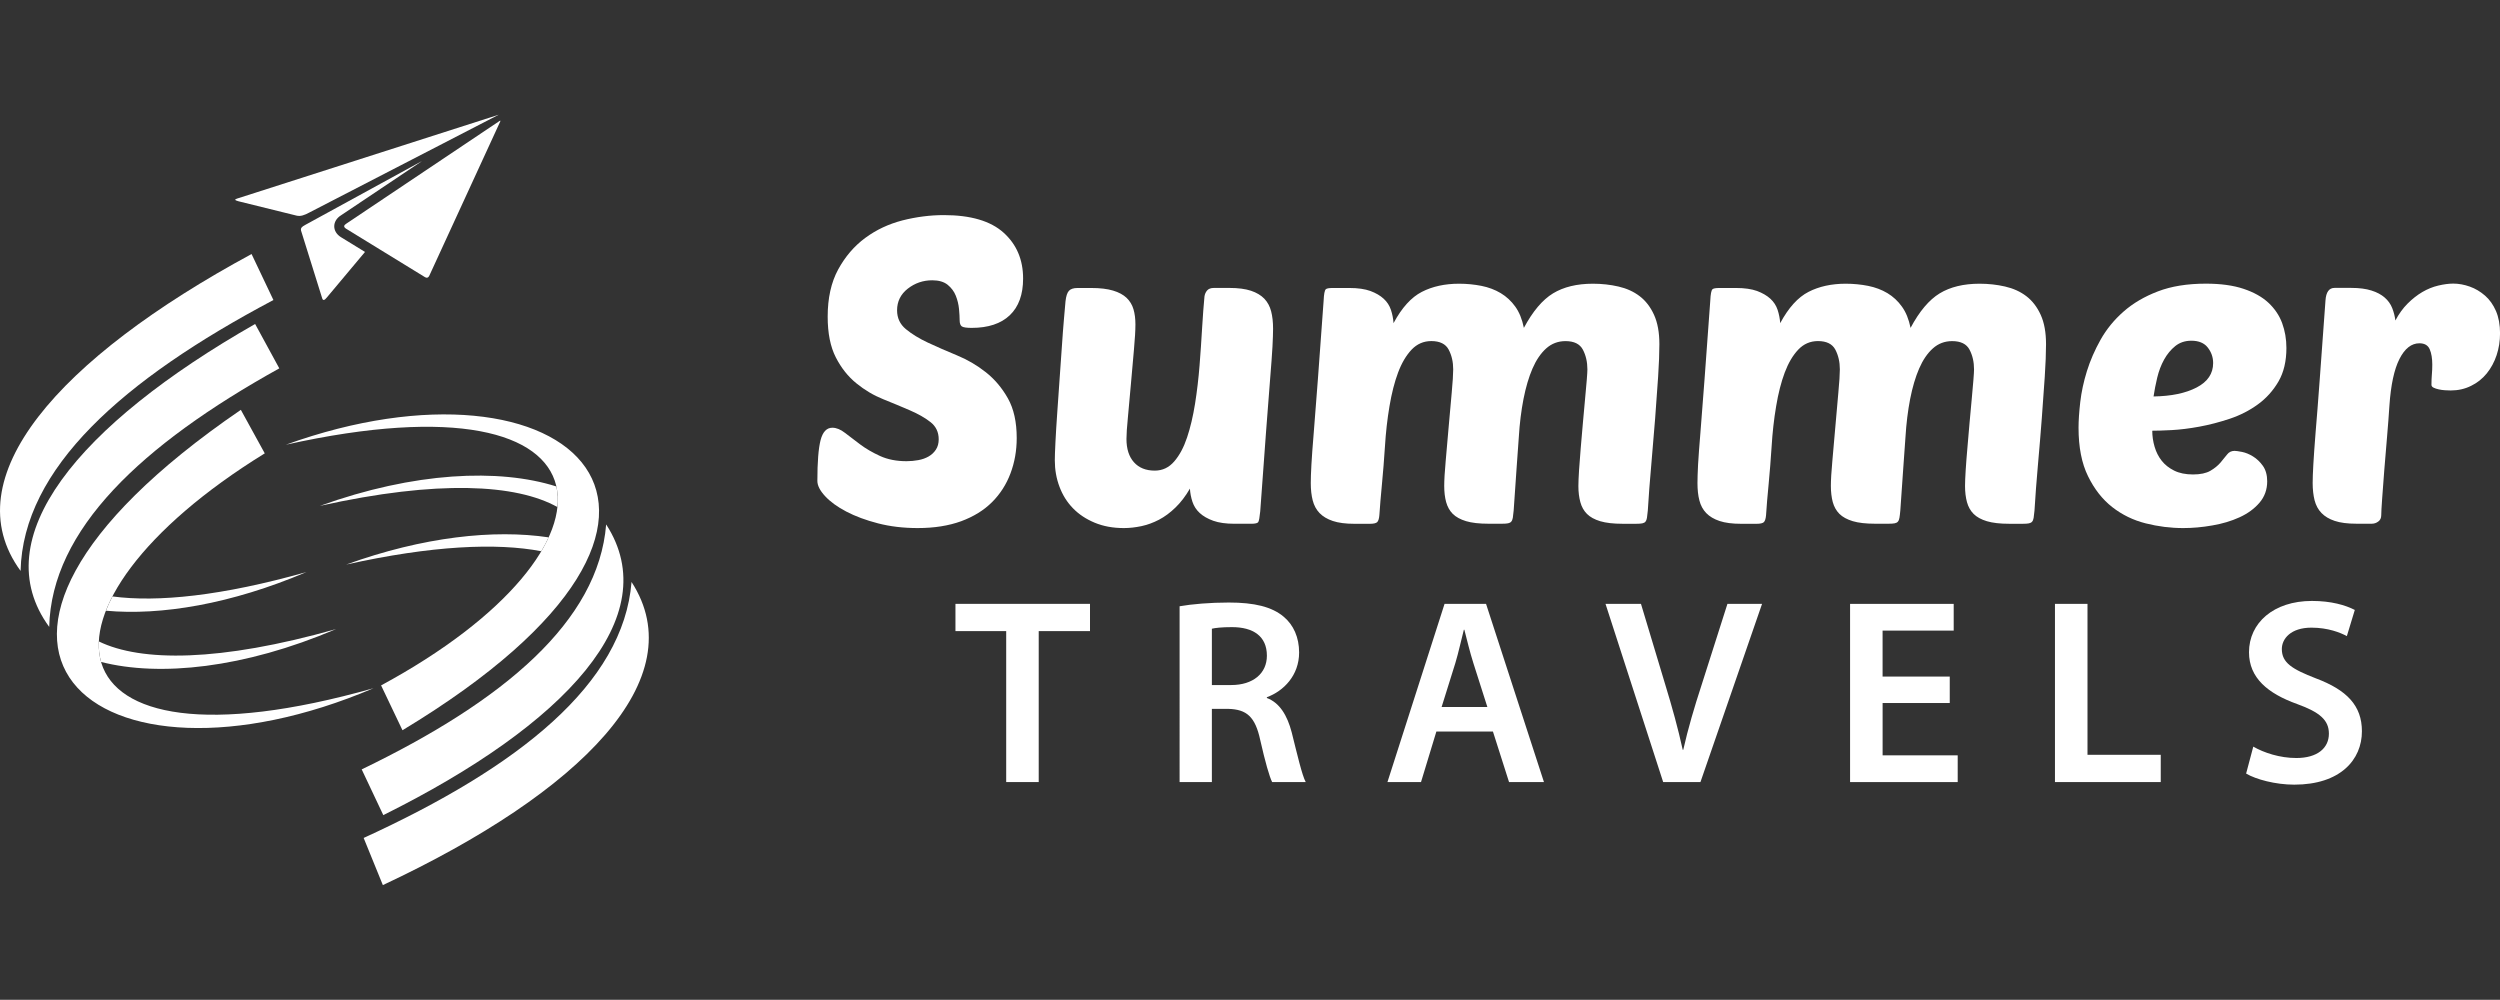 <?xml version="1.0" encoding="utf-8"?>
<!-- Generator: Adobe Illustrator 16.0.0, SVG Export Plug-In . SVG Version: 6.00 Build 0)  -->
<!DOCTYPE svg PUBLIC "-//W3C//DTD SVG 1.1//EN" "http://www.w3.org/Graphics/SVG/1.1/DTD/svg11.dtd">
<svg version="1.1" id="Calque_1" xmlns="http://www.w3.org/2000/svg" xmlns:xlink="http://www.w3.org/1999/xlink" x="0px" y="0px"
	 width="212.202px" height="84.863px" viewBox="-40.218 -26.167 212.202 84.863"
	 enable-background="new -40.218 -26.167 212.202 84.863" xml:space="preserve">
<rect x="-40.218" y="-26.167" width="212.202" height="84.863" fill="#333333" stroke="none"/>
<g>
	<g>
		<path fill="#FFFFFF" d="M-7.721,48.961l-1.63-4.002c13.167-6.029,22.04-13.053,22.739-21.728
			C18.686,31.416,9.143,41.061-7.721,48.961z"/>
		<path fill="#FFFFFF" d="M-9.517,39.139c12.066-5.818,20.089-12.563,20.75-20.792c5.066,7.823-3.432,16.979-18.916,24.674
			L-9.517,39.139z"/>
		<path fill="#FFFFFF" d="M-7.87,32.01c0.603,1.268,1.208,2.537,1.814,3.807C24.649,17.29,7.979,2.953-15.954,11.581
			C12.915,5.166,13.655,20.376-7.87,32.01z"/>
		<path fill="#FFFFFF" d="M7.007,15.125c-4.878-1.551-12.067-1.236-20.072,1.647c10.044-2.231,16.682-1.843,20.161,0.101
			C7.159,16.262,7.13,15.677,7.007,15.125z"/>
		<path fill="#FFFFFF" d="M6.35,19.444c-4.637-0.692-10.639-0.052-17.186,2.31c7.279-1.619,12.769-1.859,16.563-1.132
			C5.964,20.222,6.171,19.831,6.35,19.444z"/>
		<path fill="#FFFFFF" d="M-18.865-4.604L-17.01-0.7c-12.8,6.774-21.258,14.291-21.461,22.992
			C-44.228,14.422-35.25,4.25-18.865-4.604z"/>
		<path fill="#FFFFFF" d="M-16.511,5.1c-11.714,6.501-19.338,13.69-19.53,21.945c-5.502-7.522,2.457-17.147,17.478-25.712
			L-16.511,5.1z"/>
		<path fill="#FFFFFF" d="M-17.745,12.315c-0.677-1.232-1.355-2.465-2.03-3.695c-29.6,20.247-12.136,33.606,11.265,23.628
			C-36.969,40.299-38.576,25.156-17.745,12.315z"/>
		<path fill="#FFFFFF" d="M-31.635,30.02c4.957,1.27,12.117,0.545,19.944-2.791c-9.902,2.801-16.549,2.791-20.135,1.051
			C-31.856,28.895-31.792,29.477-31.635,30.02z"/>
		<path fill="#FFFFFF" d="M-31.227,25.671c4.67,0.427,10.624-0.556,17.025-3.284c-7.174,2.029-12.641,2.584-16.47,2.072
			C-30.887,24.872-31.071,25.274-31.227,25.671z"/>
		<path fill="#FFFFFF" d="M-4.155-2.648l-6.68-4.101c-0.259-0.164-0.194-0.307,0.02-0.439L2.18-15.896
			c0.069-0.045,0.099-0.041,0.06,0.048L-3.793-2.733C-3.88-2.577-4.005-2.553-4.155-2.648z"/>
		<path fill="#FFFFFF" d="M-12.87-0.846l-1.795-5.748c-0.044-0.212,0.056-0.323,0.35-0.479l9.938-5.437l-6.905,4.626
			c-0.736,0.462-0.773,1.37,0.01,1.852l2.036,1.25l-3.241,3.868C-12.675-0.662-12.808-0.638-12.87-0.846z"/>
		<path fill="#FFFFFF" d="M-13.951-8.132L2.12-16.432l-22.224,7.124c-0.218,0.074-0.21,0.13,0.125,0.224l4.944,1.221
			C-14.701-7.784-14.366-7.906-13.951-8.132z"/>
	</g>
	<g>
		<g>
			<path fill="#FFFFFF" d="M39.892-7.909c2.281,0,3.972,0.498,5.077,1.493c1.105,0.996,1.655,2.292,1.655,3.893
				c0,1.359-0.378,2.397-1.128,3.112c-0.752,0.715-1.833,1.075-3.24,1.075c-0.435,0-0.714-0.043-0.835-0.127
				c-0.12-0.084-0.183-0.261-0.183-0.529c0-0.241-0.018-0.557-0.054-0.946c-0.036-0.385-0.128-0.763-0.272-1.126
				c-0.145-0.365-0.376-0.672-0.691-0.93c-0.315-0.253-0.752-0.382-1.31-0.382c-0.775,0-1.466,0.237-2.074,0.709
				c-0.605,0.473-0.91,1.086-0.91,1.837c0,0.656,0.248,1.189,0.748,1.601c0.496,0.412,1.121,0.795,1.872,1.147
				c0.754,0.352,1.573,0.709,2.457,1.075c0.885,0.363,1.706,0.842,2.457,1.436c0.752,0.594,1.376,1.335,1.874,2.219
				c0.498,0.886,0.747,2.006,0.747,3.366c0,1.068-0.177,2.068-0.529,3.001c-0.351,0.935-0.872,1.747-1.563,2.438
				c-0.693,0.692-1.566,1.231-2.623,1.622c-1.056,0.385-2.286,0.581-3.691,0.581c-1.215,0-2.337-0.133-3.366-0.4
				c-1.031-0.266-1.928-0.6-2.693-1c-0.765-0.401-1.364-0.837-1.801-1.31c-0.438-0.473-0.655-0.903-0.655-1.293
				c0-1.601,0.092-2.754,0.272-3.458c0.182-0.704,0.517-1.056,1-1.056c0.34,0,0.698,0.145,1.075,0.438
				c0.376,0.291,0.805,0.618,1.291,0.982c0.486,0.365,1.051,0.69,1.693,0.984c0.644,0.291,1.389,0.437,2.24,0.437
				c0.34,0,0.673-0.032,1.001-0.092c0.327-0.059,0.618-0.165,0.872-0.31c0.254-0.146,0.461-0.34,0.619-0.583
				c0.158-0.243,0.236-0.533,0.236-0.873c0-0.606-0.23-1.093-0.691-1.457c-0.461-0.362-1.042-0.695-1.747-1
				c-0.703-0.305-1.46-0.619-2.274-0.947c-0.814-0.327-1.571-0.776-2.274-1.348c-0.703-0.569-1.288-1.302-1.747-2.201
				c-0.461-0.897-0.691-2.052-0.691-3.458c0-1.577,0.295-2.911,0.89-4.005c0.594-1.089,1.359-1.983,2.292-2.674
				c0.936-0.692,1.989-1.186,3.165-1.492C37.558-7.756,38.727-7.909,39.892-7.909z"/>
			<path fill="#FFFFFF" d="M56.158,1.371c0,0.509-0.043,1.226-0.126,2.146c-0.085,0.924-0.171,1.882-0.254,2.877
				c-0.087,0.996-0.171,1.927-0.253,2.801c-0.087,0.874-0.128,1.505-0.128,1.892c0,0.851,0.212,1.51,0.637,1.984
				c0.422,0.472,1.013,0.709,1.764,0.709c0.655,0,1.207-0.259,1.657-0.784c0.45-0.521,0.81-1.201,1.089-2.037
				c0.279-0.837,0.504-1.787,0.675-2.856c0.169-1.068,0.295-2.146,0.382-3.241c0.085-1.089,0.158-2.15,0.217-3.182
				c0.063-1.031,0.128-1.924,0.2-2.676c0.026-0.193,0.099-0.364,0.219-0.509c0.123-0.146,0.317-0.221,0.584-0.221h1.309
				c0.75,0,1.366,0.082,1.839,0.239c0.47,0.158,0.847,0.382,1.128,0.672c0.277,0.292,0.472,0.649,0.581,1.075
				c0.11,0.422,0.164,0.915,0.164,1.473c0,0.366-0.018,0.879-0.052,1.545c-0.038,0.667-0.105,1.591-0.202,2.768
				c-0.098,1.176-0.212,2.668-0.345,4.476c-0.134,1.808-0.299,4.044-0.491,6.713c-0.05,0.509-0.105,0.813-0.166,0.911
				c-0.058,0.096-0.259,0.145-0.598,0.145h-1.419c-0.73,0-1.328-0.084-1.801-0.253c-0.473-0.171-0.855-0.388-1.147-0.656
				c-0.292-0.267-0.498-0.584-0.619-0.947c-0.122-0.365-0.194-0.74-0.217-1.128c-0.366,0.631-0.772,1.164-1.222,1.601
				c-0.448,0.438-0.917,0.783-1.402,1.039c-0.486,0.253-0.982,0.436-1.491,0.545c-0.511,0.108-1.007,0.164-1.493,0.164
				c-0.925,0-1.747-0.152-2.477-0.456c-0.729-0.304-1.341-0.709-1.837-1.22c-0.498-0.509-0.88-1.114-1.146-1.82
				c-0.268-0.705-0.401-1.456-0.401-2.254c0-0.316,0.018-0.833,0.054-1.548c0.036-0.714,0.084-1.522,0.148-2.418
				c0.058-0.898,0.126-1.85,0.199-2.857s0.14-1.957,0.2-2.854c0.059-0.898,0.12-1.687,0.179-2.366
				c0.061-0.677,0.105-1.164,0.128-1.456c0.048-0.438,0.146-0.733,0.291-0.89c0.146-0.158,0.388-0.239,0.728-0.239h1.164
				c0.752,0,1.372,0.075,1.857,0.221c0.483,0.145,0.867,0.352,1.146,0.617c0.277,0.268,0.473,0.59,0.583,0.965
				C56.104,0.457,56.158,0.887,56.158,1.371z"/>
			<path fill="#FFFFFF" d="M77.337,11.742c-0.072,1.117-0.157,2.177-0.254,3.187c-0.096,1.007-0.171,1.885-0.219,2.633
				c-0.023,0.293-0.086,0.486-0.181,0.587c-0.099,0.095-0.304,0.145-0.617,0.145h-1.313c-0.75,0-1.362-0.079-1.836-0.238
				c-0.473-0.157-0.849-0.383-1.129-0.672c-0.279-0.29-0.472-0.649-0.582-1.074c-0.109-0.424-0.164-0.917-0.164-1.473
				c0-0.363,0.017-0.877,0.053-1.547c0.036-0.667,0.104-1.588,0.202-2.766c0.095-1.176,0.21-2.668,0.347-4.476
				c0.131-1.807,0.295-4.045,0.49-6.713c0.023-0.531,0.082-0.848,0.18-0.947c0.073-0.072,0.268-0.11,0.584-0.11h1.419
				c0.728,0,1.322,0.088,1.783,0.254c0.462,0.171,0.838,0.39,1.128,0.657c0.291,0.266,0.496,0.582,0.617,0.948
				c0.122,0.363,0.196,0.74,0.221,1.126c0.701-1.309,1.504-2.195,2.402-2.655c0.896-0.461,1.95-0.693,3.166-0.693
				c0.653,0,1.285,0.064,1.893,0.183c0.604,0.12,1.151,0.327,1.638,0.617c0.484,0.292,0.897,0.672,1.236,1.147
				c0.34,0.474,0.583,1.074,0.729,1.802c0.752-1.407,1.578-2.384,2.475-2.93c0.896-0.543,2.023-0.819,3.386-0.819
				c0.751,0,1.472,0.08,2.165,0.239c0.691,0.158,1.29,0.43,1.799,0.817c0.511,0.388,0.918,0.918,1.221,1.583
				c0.304,0.667,0.455,1.499,0.455,2.493c0,0.751-0.035,1.672-0.107,2.766c-0.073,1.091-0.159,2.272-0.254,3.548
				c-0.099,1.272-0.207,2.583-0.327,3.929c-0.121,1.347-0.22,2.638-0.294,3.876c-0.023,0.266-0.048,0.473-0.072,0.617
				c-0.023,0.146-0.065,0.256-0.125,0.328c-0.059,0.072-0.152,0.12-0.272,0.145c-0.12,0.026-0.294,0.036-0.511,0.036h-1.164
				c-0.775,0-1.405-0.072-1.894-0.217c-0.485-0.147-0.86-0.353-1.126-0.619c-0.266-0.268-0.457-0.602-0.563-1.002
				c-0.108-0.4-0.166-0.855-0.166-1.365c0-0.316,0.021-0.765,0.056-1.346c0.037-0.583,0.084-1.214,0.144-1.892
				c0.061-0.678,0.123-1.384,0.182-2.11c0.063-0.73,0.122-1.402,0.183-2.02c0.06-0.619,0.108-1.159,0.145-1.621
				c0.038-0.462,0.055-0.764,0.055-0.91c0-0.631-0.129-1.189-0.383-1.675c-0.253-0.482-0.746-0.727-1.472-0.727
				c-0.632,0-1.179,0.206-1.641,0.618c-0.459,0.412-0.849,0.983-1.164,1.71c-0.316,0.729-0.568,1.59-0.764,2.585
				c-0.193,0.995-0.328,2.073-0.398,3.239c-0.05,0.752-0.11,1.613-0.185,2.583c-0.072,0.97-0.157,2.183-0.251,3.639
				c-0.024,0.267-0.049,0.473-0.072,0.617c-0.027,0.145-0.067,0.255-0.13,0.327c-0.061,0.074-0.152,0.122-0.271,0.146
				c-0.123,0.026-0.292,0.036-0.511,0.036h-1.164c-0.777,0-1.407-0.072-1.892-0.217c-0.486-0.148-0.862-0.354-1.13-0.619
				c-0.266-0.268-0.453-0.602-0.563-1.002c-0.108-0.398-0.162-0.855-0.162-1.366c0-0.484,0.039-1.193,0.125-2.128
				c0.087-0.935,0.17-1.905,0.254-2.911c0.084-1.005,0.171-1.967,0.257-2.875c0.083-0.91,0.126-1.571,0.126-1.983
				c0-0.63-0.126-1.189-0.384-1.675c-0.255-0.483-0.748-0.727-1.474-0.727c-0.655,0-1.213,0.244-1.673,0.727
				c-0.46,0.486-0.844,1.136-1.148,1.947c-0.304,0.812-0.546,1.765-0.729,2.856C77.537,9.413,77.409,10.555,77.337,11.742z"/>
			<path fill="#FFFFFF" d="M110.158,11.742c-0.072,1.117-0.157,2.177-0.253,3.187c-0.099,1.007-0.172,1.885-0.219,2.633
				c-0.025,0.293-0.087,0.486-0.182,0.587c-0.097,0.095-0.304,0.145-0.619,0.145h-1.309c-0.752,0-1.365-0.079-1.838-0.238
				c-0.473-0.157-0.849-0.383-1.13-0.672c-0.278-0.29-0.473-0.649-0.581-1.074c-0.111-0.424-0.162-0.917-0.162-1.473
				c0-0.363,0.016-0.877,0.049-1.547c0.038-0.667,0.106-1.588,0.204-2.766c0.097-1.176,0.21-2.668,0.345-4.476
				c0.133-1.807,0.297-4.045,0.49-6.713c0.025-0.531,0.084-0.848,0.183-0.947c0.072-0.072,0.268-0.11,0.581-0.11h1.419
				c0.73,0,1.322,0.088,1.785,0.254c0.46,0.171,0.837,0.39,1.13,0.657c0.289,0.266,0.496,0.582,0.617,0.948
				c0.118,0.363,0.192,0.74,0.219,1.126c0.704-1.309,1.504-2.195,2.402-2.655c0.896-0.461,1.95-0.693,3.165-0.693
				c0.655,0,1.288,0.064,1.894,0.183c0.604,0.12,1.152,0.327,1.639,0.617c0.484,0.292,0.896,0.672,1.233,1.147
				c0.342,0.474,0.585,1.074,0.732,1.802c0.749-1.407,1.576-2.384,2.473-2.93c0.896-0.543,2.024-0.819,3.385-0.819
				c0.75,0,1.475,0.08,2.165,0.239c0.691,0.158,1.293,0.43,1.8,0.817c0.511,0.388,0.917,0.918,1.221,1.583
				c0.304,0.667,0.454,1.499,0.454,2.493c0,0.751-0.036,1.672-0.108,2.766c-0.072,1.091-0.157,2.272-0.253,3.548
				c-0.098,1.272-0.205,2.583-0.326,3.929c-0.122,1.347-0.217,2.638-0.292,3.876c-0.023,0.266-0.05,0.473-0.072,0.617
				c-0.026,0.146-0.066,0.256-0.129,0.328c-0.059,0.072-0.149,0.12-0.271,0.145c-0.121,0.026-0.292,0.036-0.509,0.036h-1.166
				c-0.775,0-1.407-0.072-1.894-0.217c-0.486-0.147-0.858-0.353-1.126-0.619c-0.268-0.268-0.455-0.602-0.565-1.002
				c-0.108-0.4-0.164-0.855-0.164-1.365c0-0.316,0.019-0.765,0.055-1.346c0.036-0.583,0.087-1.214,0.146-1.892
				c0.06-0.678,0.12-1.384,0.181-2.11c0.061-0.73,0.122-1.402,0.185-2.02c0.059-0.619,0.106-1.159,0.143-1.621
				c0.036-0.461,0.054-0.764,0.054-0.91c0-0.631-0.126-1.189-0.382-1.675c-0.252-0.482-0.746-0.727-1.474-0.727
				c-0.63,0-1.177,0.206-1.637,0.618c-0.462,0.412-0.851,0.983-1.166,1.71c-0.315,0.729-0.569,1.59-0.764,2.585
				c-0.193,0.995-0.326,2.073-0.397,3.239c-0.049,0.752-0.111,1.613-0.184,2.583c-0.072,0.97-0.159,2.183-0.253,3.639
				c-0.024,0.267-0.048,0.473-0.074,0.617c-0.024,0.145-0.067,0.255-0.128,0.327c-0.059,0.074-0.152,0.122-0.271,0.146
				c-0.122,0.026-0.293,0.036-0.511,0.036h-1.163c-0.776,0-1.407-0.072-1.892-0.217c-0.485-0.148-0.863-0.354-1.13-0.619
				c-0.268-0.268-0.454-0.602-0.566-1.002c-0.104-0.398-0.16-0.855-0.16-1.366c0-0.484,0.039-1.193,0.126-2.128
				c0.084-0.935,0.169-1.905,0.255-2.911c0.083-1.007,0.169-1.967,0.253-2.875c0.085-0.91,0.128-1.571,0.128-1.983
				c0-0.63-0.128-1.189-0.383-1.675c-0.255-0.483-0.747-0.727-1.475-0.727c-0.655,0-1.215,0.244-1.673,0.727
				c-0.46,0.486-0.843,1.136-1.148,1.947c-0.304,0.812-0.547,1.765-0.728,2.856C110.356,9.413,110.23,10.555,110.158,11.742z"/>
			<path fill="#FFFFFF" d="M145.093,18.656c-1.067,0-2.13-0.133-3.184-0.4c-1.055-0.266-2.002-0.728-2.84-1.382
				c-0.837-0.657-1.521-1.528-2.054-2.622c-0.537-1.088-0.805-2.463-0.805-4.111c0-0.605,0.049-1.335,0.146-2.184
				c0.098-0.849,0.285-1.722,0.564-2.62c0.279-0.898,0.667-1.787,1.164-2.675c0.498-0.885,1.146-1.68,1.947-2.383
				c0.8-0.704,1.771-1.275,2.91-1.711c1.141-0.438,2.497-0.658,4.075-0.658c1.262,0,2.328,0.147,3.2,0.439
				c0.874,0.291,1.578,0.684,2.112,1.182c0.531,0.498,0.924,1.075,1.164,1.728c0.241,0.657,0.362,1.359,0.362,2.112
				c0,1.116-0.223,2.063-0.67,2.838c-0.451,0.775-1.032,1.426-1.747,1.945c-0.717,0.523-1.509,0.928-2.384,1.221
				c-0.874,0.29-1.734,0.517-2.581,0.672c-0.851,0.157-1.638,0.254-2.35,0.292c-0.713,0.037-1.269,0.053-1.654,0.053
				c0,0.461,0.066,0.917,0.199,1.366c0.133,0.451,0.333,0.844,0.601,1.182c0.268,0.34,0.619,0.619,1.056,0.837
				c0.436,0.218,0.969,0.328,1.602,0.328c0.63,0,1.121-0.106,1.473-0.311c0.352-0.205,0.637-0.438,0.855-0.691
				c0.217-0.254,0.405-0.486,0.564-0.691c0.156-0.206,0.37-0.31,0.636-0.31c0.122,0,0.333,0.032,0.638,0.091
				c0.305,0.063,0.612,0.188,0.929,0.384c0.313,0.193,0.595,0.459,0.838,0.8c0.239,0.339,0.364,0.778,0.364,1.31
				c0,0.703-0.219,1.31-0.656,1.819c-0.438,0.511-1.004,0.922-1.693,1.236c-0.691,0.316-1.462,0.547-2.311,0.691
				C146.718,18.583,145.892,18.656,145.093,18.656z M145.784,2.753c-0.534,0-0.988,0.154-1.366,0.456
				c-0.376,0.305-0.691,0.687-0.946,1.147c-0.254,0.46-0.449,0.972-0.583,1.531c-0.133,0.558-0.237,1.089-0.312,1.598
				c1.507-0.023,2.724-0.277,3.658-0.763c0.935-0.486,1.4-1.177,1.4-2.074c0-0.486-0.15-0.921-0.453-1.31
				C146.881,2.947,146.413,2.753,145.784,2.753z"/>
			<path fill="#FFFFFF" d="M167.801,6.976c-0.146,0-0.31-0.005-0.491-0.019c-0.181-0.012-0.359-0.035-0.525-0.074
				c-0.173-0.036-0.317-0.084-0.438-0.145c-0.122-0.061-0.181-0.14-0.181-0.239c0-0.314,0.012-0.604,0.034-0.873
				c0.024-0.267,0.036-0.544,0.036-0.837c0-0.533-0.072-0.97-0.218-1.308c-0.146-0.34-0.438-0.51-0.874-0.51
				c-0.678,0-1.244,0.443-1.693,1.329c-0.451,0.885-0.735,2.213-0.855,3.983c-0.049,0.777-0.116,1.656-0.2,2.636
				c-0.085,0.984-0.164,1.929-0.236,2.838c-0.073,0.91-0.135,1.718-0.181,2.42c-0.051,0.703-0.075,1.164-0.075,1.381
				c0,0.243-0.084,0.424-0.255,0.545c-0.167,0.122-0.35,0.183-0.542,0.183h-1.312c-0.752,0-1.366-0.079-1.838-0.238
				c-0.475-0.157-0.849-0.383-1.128-0.672c-0.279-0.288-0.471-0.649-0.583-1.074c-0.106-0.424-0.164-0.916-0.164-1.473
				c0-0.363,0.019-0.878,0.056-1.547c0.035-0.667,0.104-1.589,0.195-2.766c0.101-1.176,0.216-2.668,0.349-4.476
				c0.133-1.808,0.297-4.045,0.489-6.714c0.049-0.703,0.306-1.056,0.767-1.056h1.419c0.68,0,1.248,0.074,1.711,0.221
				c0.462,0.144,0.836,0.344,1.128,0.598c0.292,0.254,0.504,0.554,0.638,0.891c0.133,0.34,0.223,0.691,0.271,1.056
				c0.292-0.558,0.639-1.037,1.039-1.438c0.399-0.398,0.818-0.726,1.255-0.982c0.437-0.254,0.884-0.435,1.347-0.544
				c0.463-0.109,0.885-0.167,1.274-0.167c0.459,0,0.928,0.087,1.4,0.255c0.473,0.168,0.901,0.425,1.292,0.765
				c0.388,0.338,0.699,0.775,0.93,1.308c0.229,0.534,0.345,1.165,0.345,1.892c0,0.658-0.099,1.275-0.291,1.856
				c-0.193,0.582-0.473,1.097-0.835,1.546c-0.366,0.45-0.809,0.803-1.33,1.056C169.006,6.847,168.43,6.976,167.801,6.976z"/>
		</g>
		<g>
			<path fill="#FFFFFF" d="M45.191,27.402h-4.309v-2.313h11.42v2.313h-4.353v12.813h-2.76V27.402H45.191z"/>
			<path fill="#FFFFFF" d="M59.91,25.292c1.031-0.181,2.58-0.316,4.172-0.316c2.177,0,3.662,0.36,4.668,1.212
				c0.831,0.696,1.302,1.752,1.302,3.03c0,1.953-1.325,3.279-2.737,3.795v0.066c1.076,0.404,1.727,1.459,2.108,2.918
				c0.472,1.885,0.874,3.635,1.19,4.219h-2.851c-0.227-0.449-0.584-1.684-1.01-3.568c-0.427-1.977-1.145-2.604-2.717-2.646h-1.389
				v6.215h-2.739V25.292H59.91z M62.647,31.98h1.642c1.859,0,3.028-0.99,3.028-2.492c0-1.66-1.167-2.424-2.964-2.424
				c-0.877,0-1.437,0.068-1.706,0.135V31.98z"/>
			<path fill="#FFFFFF" d="M81.702,35.928l-1.303,4.287h-2.849l4.847-15.125h3.522l4.915,15.125h-2.964l-1.366-4.287H81.702z
				 M86.03,33.842l-1.188-3.727c-0.292-0.92-0.538-1.951-0.764-2.828h-0.043c-0.227,0.877-0.451,1.93-0.722,2.828l-1.165,3.727
				H86.03z"/>
			<path fill="#FFFFFF" d="M100.953,40.215l-4.894-15.125h3.01l2.065,6.866c0.583,1.908,1.077,3.68,1.479,5.521h0.045
				c0.405-1.795,0.945-3.635,1.548-5.477l2.202-6.911h2.939l-5.229,15.125H100.953z"/>
			<path fill="#FFFFFF" d="M125.28,33.506h-5.701v4.441h6.374v2.27h-9.135V25.091h8.795v2.268h-6.036v3.902h5.701v2.244H125.28z"/>
			<path fill="#FFFFFF" d="M134.209,25.089h2.761v12.813h6.218v2.313h-8.979V25.089z"/>
			<path fill="#FFFFFF" d="M151.042,37.207c0.896,0.516,2.241,0.967,3.656,0.967c1.771,0,2.763-0.832,2.763-2.068
				c0-1.145-0.766-1.816-2.695-2.514c-2.491-0.896-4.087-2.219-4.087-4.396c0-2.471,2.065-4.355,5.344-4.355
				c1.637,0,2.847,0.357,3.637,0.765l-0.675,2.221c-0.539-0.293-1.593-0.719-3.007-0.719c-1.75,0-2.512,0.941-2.512,1.814
				c0,1.17,0.875,1.709,2.895,2.492c2.626,0.988,3.903,2.313,3.903,4.49c0,2.422-1.841,4.531-5.744,4.531
				c-1.595,0-3.256-0.449-4.085-0.941L151.042,37.207z"/>
		</g>
	</g>
</g>
</svg>
